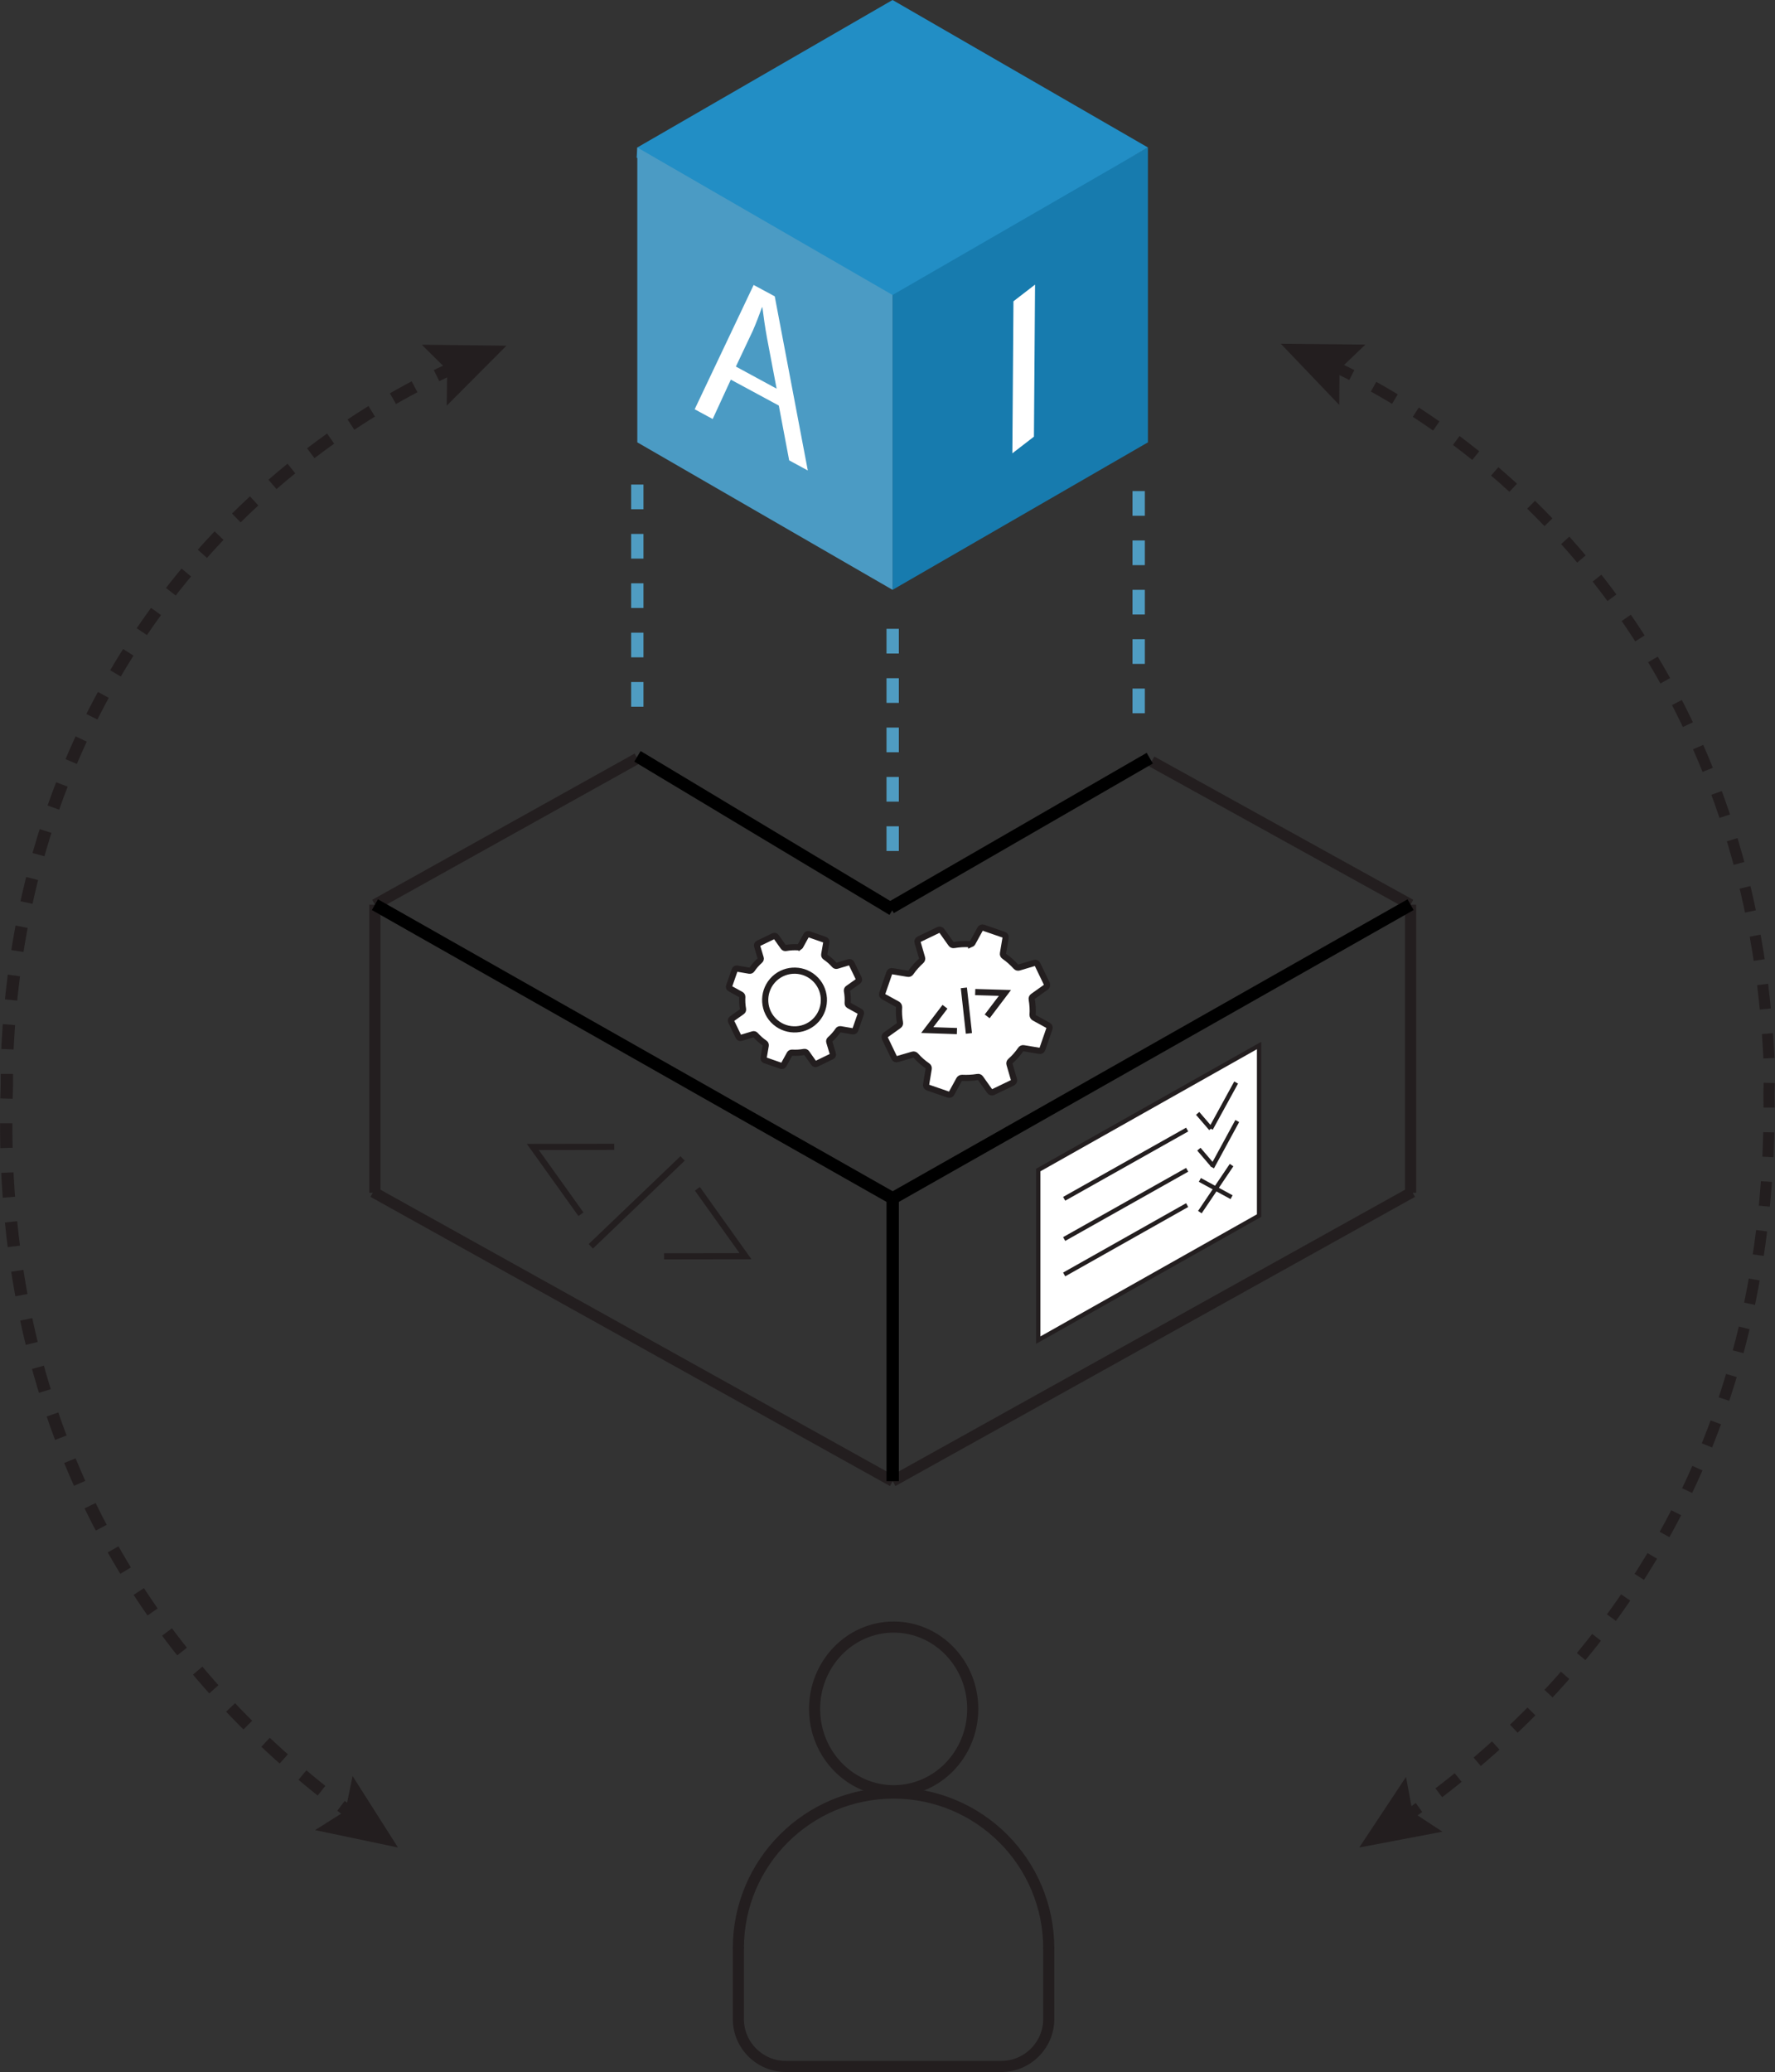 <?xml version="1.0" encoding="UTF-8"?>
<svg id="Layer_2" data-name="Layer 2" xmlns="http://www.w3.org/2000/svg" viewBox="0 0 143.88 167.89">
  <rect x="0" y="0" width="143.88" height="167.89" fill="#333333" stroke="none"/>
  <defs>
    <style>
      .cls-1, .cls-2, .cls-3, .cls-4, .cls-5, .cls-6, .cls-7 {
        stroke: #231e1f;
      }

      .cls-1, .cls-2, .cls-3, .cls-4, .cls-5, .cls-6, .cls-7, .cls-8, .cls-9 {
        stroke-miterlimit: 10;
      }

      .cls-1, .cls-4, .cls-5, .cls-6, .cls-7, .cls-8, .cls-9 {
        fill: none;
      }

      .cls-1, .cls-7 {
        stroke-dasharray: 2 2;
      }

      .cls-10 {
        fill: #177bae;
      }

      .cls-11 {
        fill: #231e1f;
      }

      .cls-12 {
        fill: #228ec5;
      }

      .cls-2, .cls-3, .cls-13 {
        fill: #fff;
      }

      .cls-2, .cls-6 {
        stroke-width: .5px;
      }

      .cls-3, .cls-4 {
        stroke-width: .35px;
      }

      .cls-14 {
        fill: #4b9bc4;
      }

      .cls-5, .cls-7 {
        stroke-width: .9px;
      }

      .cls-8 {
        stroke: #000;
      }

      .cls-9 {
        stroke: #4f9cc2;
        stroke-dasharray: 2;
      }
    </style>
  </defs>
  <g id="Arrows">
    <g>
      <g>
        <line class="cls-5" x1="93.35" y1="61.69" x2="114.34" y2="73.3"/>
        <line class="cls-5" x1="30.39" y1="73.3" x2="51.66" y2="61.45"/>
        <line class="cls-5" x1="72.36" y1="120.01" x2="30.25" y2="96.58"/>
        <line class="cls-5" x1="114.48" y1="96.58" x2="72.36" y2="120.01"/>
      </g>
      <line class="cls-5" x1="114.34" y1="96.64" x2="114.34" y2="73.3"/>
      <line class="cls-5" x1="30.39" y1="96.64" x2="30.39" y2="73.3"/>
      <line class="cls-8" x1="114.34" y1="73.3" x2="72.36" y2="97.09"/>
      <line class="cls-8" x1="30.39" y1="73.3" x2="72.36" y2="97.09"/>
      <line class="cls-8" x1="93.2" y1="61.43" x2="72.2" y2="73.55"/>
      <line class="cls-8" x1="51.67" y1="61.28" x2="72.36" y2="73.7"/>
    </g>
    <g>
      <path class="cls-1" d="M37.2,29.59C20.08,37.17,1.56,55.69.56,86.1v1.77c-1,27.4,11.06,46.87,28.36,59.39"/>
      <polygon class="cls-11" points="34.19 27.93 36.25 29.97 36.21 32.87 41.05 28.01 34.19 27.93"/>
      <polygon class="cls-11" points="25.54 148.28 28 146.73 28.58 143.9 32.26 149.69 25.54 148.28"/>
    </g>
    <g>
      <path class="cls-7" d="M107.78,29.51c16.97,7.92,34.57,26.8,35.65,57.24l-.04,1.77c.38,27.41-12.07,46.64-29.61,58.81"/>
      <polygon class="cls-11" points="108.56 32.81 108.58 29.92 110.68 27.92 103.82 27.85 108.56 32.81"/>
      <polygon class="cls-11" points="113.97 143.97 114.5 146.82 116.92 148.41 110.18 149.69 113.97 143.97"/>
    </g>
    <g>
      <path class="cls-2" d="M78.72,76.48s-.08.03-.12.02c-.42-.03-.85,0-1.27.07-.09.02-.19-.02-.24-.1l-.74-1.04c-.06-.1-.18-.13-.27-.09l-1.6.77c-.09.04-.14.15-.1.25l.36,1.24c.03.09,0,.19-.07.25-.31.28-.6.6-.84.95-.05.08-.15.12-.24.1l-1.25-.21c-.13-.03-.22.03-.25.13l-.58,1.68c-.03.1.01.2.11.25l1.13.62c.08.05.13.13.13.23-.03.42,0,.85.07,1.26.02.09-.02.19-.1.24l-1.04.74c-.1.06-.13.17-.09.27l.77,1.6c.04.09.15.14.25.1l1.24-.36c.09-.03.19,0,.25.07.28.32.6.6.95.84.08.05.12.15.1.24l-.21,1.26c-.03.12.03.22.13.25l1.68.58c.09.03.21-.01.25-.1l.62-1.13c.05-.08.13-.13.23-.13.42.02.85,0,1.26-.07.09-.02.19.02.24.1l.74,1.04c.06.1.17.13.27.09l1.6-.77c.09-.05.14-.15.1-.25l-.36-1.24c-.03-.09,0-.19.07-.25.32-.28.6-.6.84-.95.05-.08.15-.12.24-.1l1.26.21c.13.03.22-.03.25-.13l.58-1.68c.03-.1-.01-.2-.11-.25l-1.13-.62c-.08-.05-.13-.13-.13-.23.03-.42,0-.85-.07-1.26-.02-.09.02-.19.1-.24l1.04-.74c.1-.06.13-.17.09-.27l-.77-1.6c-.05-.09-.15-.14-.25-.1l-1.24.37c-.09.03-.19,0-.25-.07-.28-.31-.6-.6-.95-.84-.08-.05-.12-.15-.1-.24l.21-1.25c.03-.12-.03-.22-.13-.25l-1.68-.58c-.09-.03-.21.01-.25.11l-.62,1.13s-.06.08-.11.1h0Z"/>
      <path class="cls-2" d="M64.78,76.73s-.06.02-.09.02c-.33-.02-.67,0-1,.06-.07.01-.15-.02-.19-.08l-.58-.82c-.05-.08-.14-.1-.21-.07l-1.26.61c-.07.04-.11.12-.08.2l.29.97c.02.07,0,.15-.06.2-.25.22-.47.47-.66.75-.04.06-.12.09-.19.08l-.99-.17c-.1-.02-.17.02-.2.1l-.46,1.32c-.03.08,0,.16.08.2l.89.49c.07.04.1.11.1.18-.02.33,0,.67.06,1,.01.07-.02.15-.08.19l-.82.58c-.08.05-.1.14-.07.21l.61,1.26c.04.07.12.11.2.08l.97-.29c.07-.02.15,0,.2.06.22.25.47.47.75.66.06.04.09.12.08.19l-.17.99c-.02.09.02.17.1.2l1.32.46c.07.03.16-.01.2-.08l.49-.89c.04-.07.11-.1.18-.1.33.02.67,0,1-.06.07-.01.15.02.19.08l.58.82c.05.08.14.11.21.07l1.26-.61c.07-.04.11-.12.08-.2l-.29-.97c-.02-.07,0-.15.06-.2.25-.22.47-.47.66-.75.04-.06.12-.09.19-.08l.99.17c.1.02.17-.03.2-.1l.46-1.32c.03-.08,0-.16-.08-.19l-.89-.49c-.07-.04-.1-.11-.1-.18.02-.33,0-.67-.06-1-.01-.07.02-.15.08-.19l.82-.58c.08-.05.1-.14.07-.21l-.61-1.26c-.04-.07-.12-.11-.2-.08l-.97.29c-.07.02-.15,0-.2-.06-.22-.25-.47-.47-.75-.66-.06-.04-.09-.12-.08-.19l.17-.99c.02-.09-.02-.17-.1-.2l-1.32-.46c-.07-.03-.16.01-.2.08l-.49.89s-.05.06-.08.08h0Z"/>
      <g id="Code">
        <polyline class="cls-6" points="79.05 80.38 81.46 80.45 80.02 82.35"/>
        <polyline class="cls-6" points="77.57 83.54 75.16 83.46 76.6 81.57"/>
        <line class="cls-6" x1="78.13" y1="80.04" x2="78.54" y2="83.73"/>
      </g>
      <path class="cls-2" d="M62.61,79.46c.86-.99,2.37-1.09,3.36-.23s1.09,2.37.23,3.36-2.37,1.09-3.36.23c-.99-.86-1.09-2.37-.23-3.36h0Z"/>
    </g>
    <line class="cls-8" x1="72.36" y1="97.09" x2="72.36" y2="120.01"/>
    <g id="Code-2" data-name="Code">
      <polyline class="cls-6" points="47.09 98.38 43.19 92.93 49.79 92.92"/>
      <polyline class="cls-6" points="56.53 96.32 60.43 101.78 53.83 101.79"/>
      <line class="cls-6" x1="47.89" y1="100.98" x2="55.33" y2="93.86"/>
    </g>
    <line class="cls-9" x1="72.36" y1="50.95" x2="72.36" y2="69.3"/>
    <line class="cls-9" x1="51.66" y1="39.26" x2="51.66" y2="57.61"/>
    <line class="cls-9" x1="92.3" y1="39.79" x2="92.3" y2="58.14"/>
    <g>
      <polygon class="cls-3" points="102.06 98.49 84.16 108.58 84.16 94.8 102.06 84.71 102.06 98.49"/>
      <line class="cls-4" x1="86.26" y1="97.13" x2="96.23" y2="91.52"/>
      <g>
        <line class="cls-4" x1="97.08" y1="90.21" x2="98.15" y2="91.45"/>
        <line class="cls-4" x1="100.2" y1="87.71" x2="98.15" y2="91.45"/>
        <line class="cls-4" x1="97.18" y1="93.11" x2="98.25" y2="94.36"/>
        <line class="cls-4" x1="100.29" y1="90.83" x2="98.25" y2="94.58"/>
        <line class="cls-4" x1="97.26" y1="95.6" x2="99.83" y2="97"/>
        <line class="cls-4" x1="99.83" y1="94.4" x2="97.26" y2="98.21"/>
      </g>
      <line class="cls-4" x1="86.26" y1="100.39" x2="96.23" y2="94.78"/>
      <line class="cls-4" x1="86.26" y1="103.26" x2="96.23" y2="97.64"/>
    </g>
    <g>
      <g>
        <polygon class="cls-10" points="93.05 11.95 93.05 35.84 72.35 47.79 72.35 23.43 93.05 11.95"/>
        <polyline class="cls-12" points="72.35 23.9 93.05 11.95 72.35 0 51.66 11.95 51.6 12.77 72.3 24.72"/>
        <polygon class="cls-14" points="72.35 23.9 72.35 47.79 51.66 35.84 51.66 11.95 72.35 23.9"/>
      </g>
      <path class="cls-13" d="M83.9,23.06l-.09,12.32-1.75,1.35.09-12.32,1.75-1.35Z"/>
      <path class="cls-13" d="M59.24,30.76l-1.47,3.19-1.46-.79,4.78-10.07,1.71.92,2.68,14.11-1.51-.82-.84-4.44-3.89-2.1ZM62.95,31.48l-.77-4.06c-.17-.92-.28-1.73-.38-2.51l-.03-.02c-.23.63-.47,1.27-.74,1.89l-1.38,2.92,3.3,1.79Z"/>
    </g>
    <ellipse class="cls-5" cx="72.44" cy="138.46" rx="6.41" ry="6.63"/>
    <path class="cls-5" d="M59.85,157.86c0-6.95,5.63-12.58,12.58-12.58s12.58,5.63,12.58,12.58"/>
    <path class="cls-5" d="M59.85,157.76v5.83c0,2.11,1.73,3.84,3.84,3.84h17.48c2.11,0,3.84-1.73,3.84-3.84v-5.83"/>
  </g>
</svg>